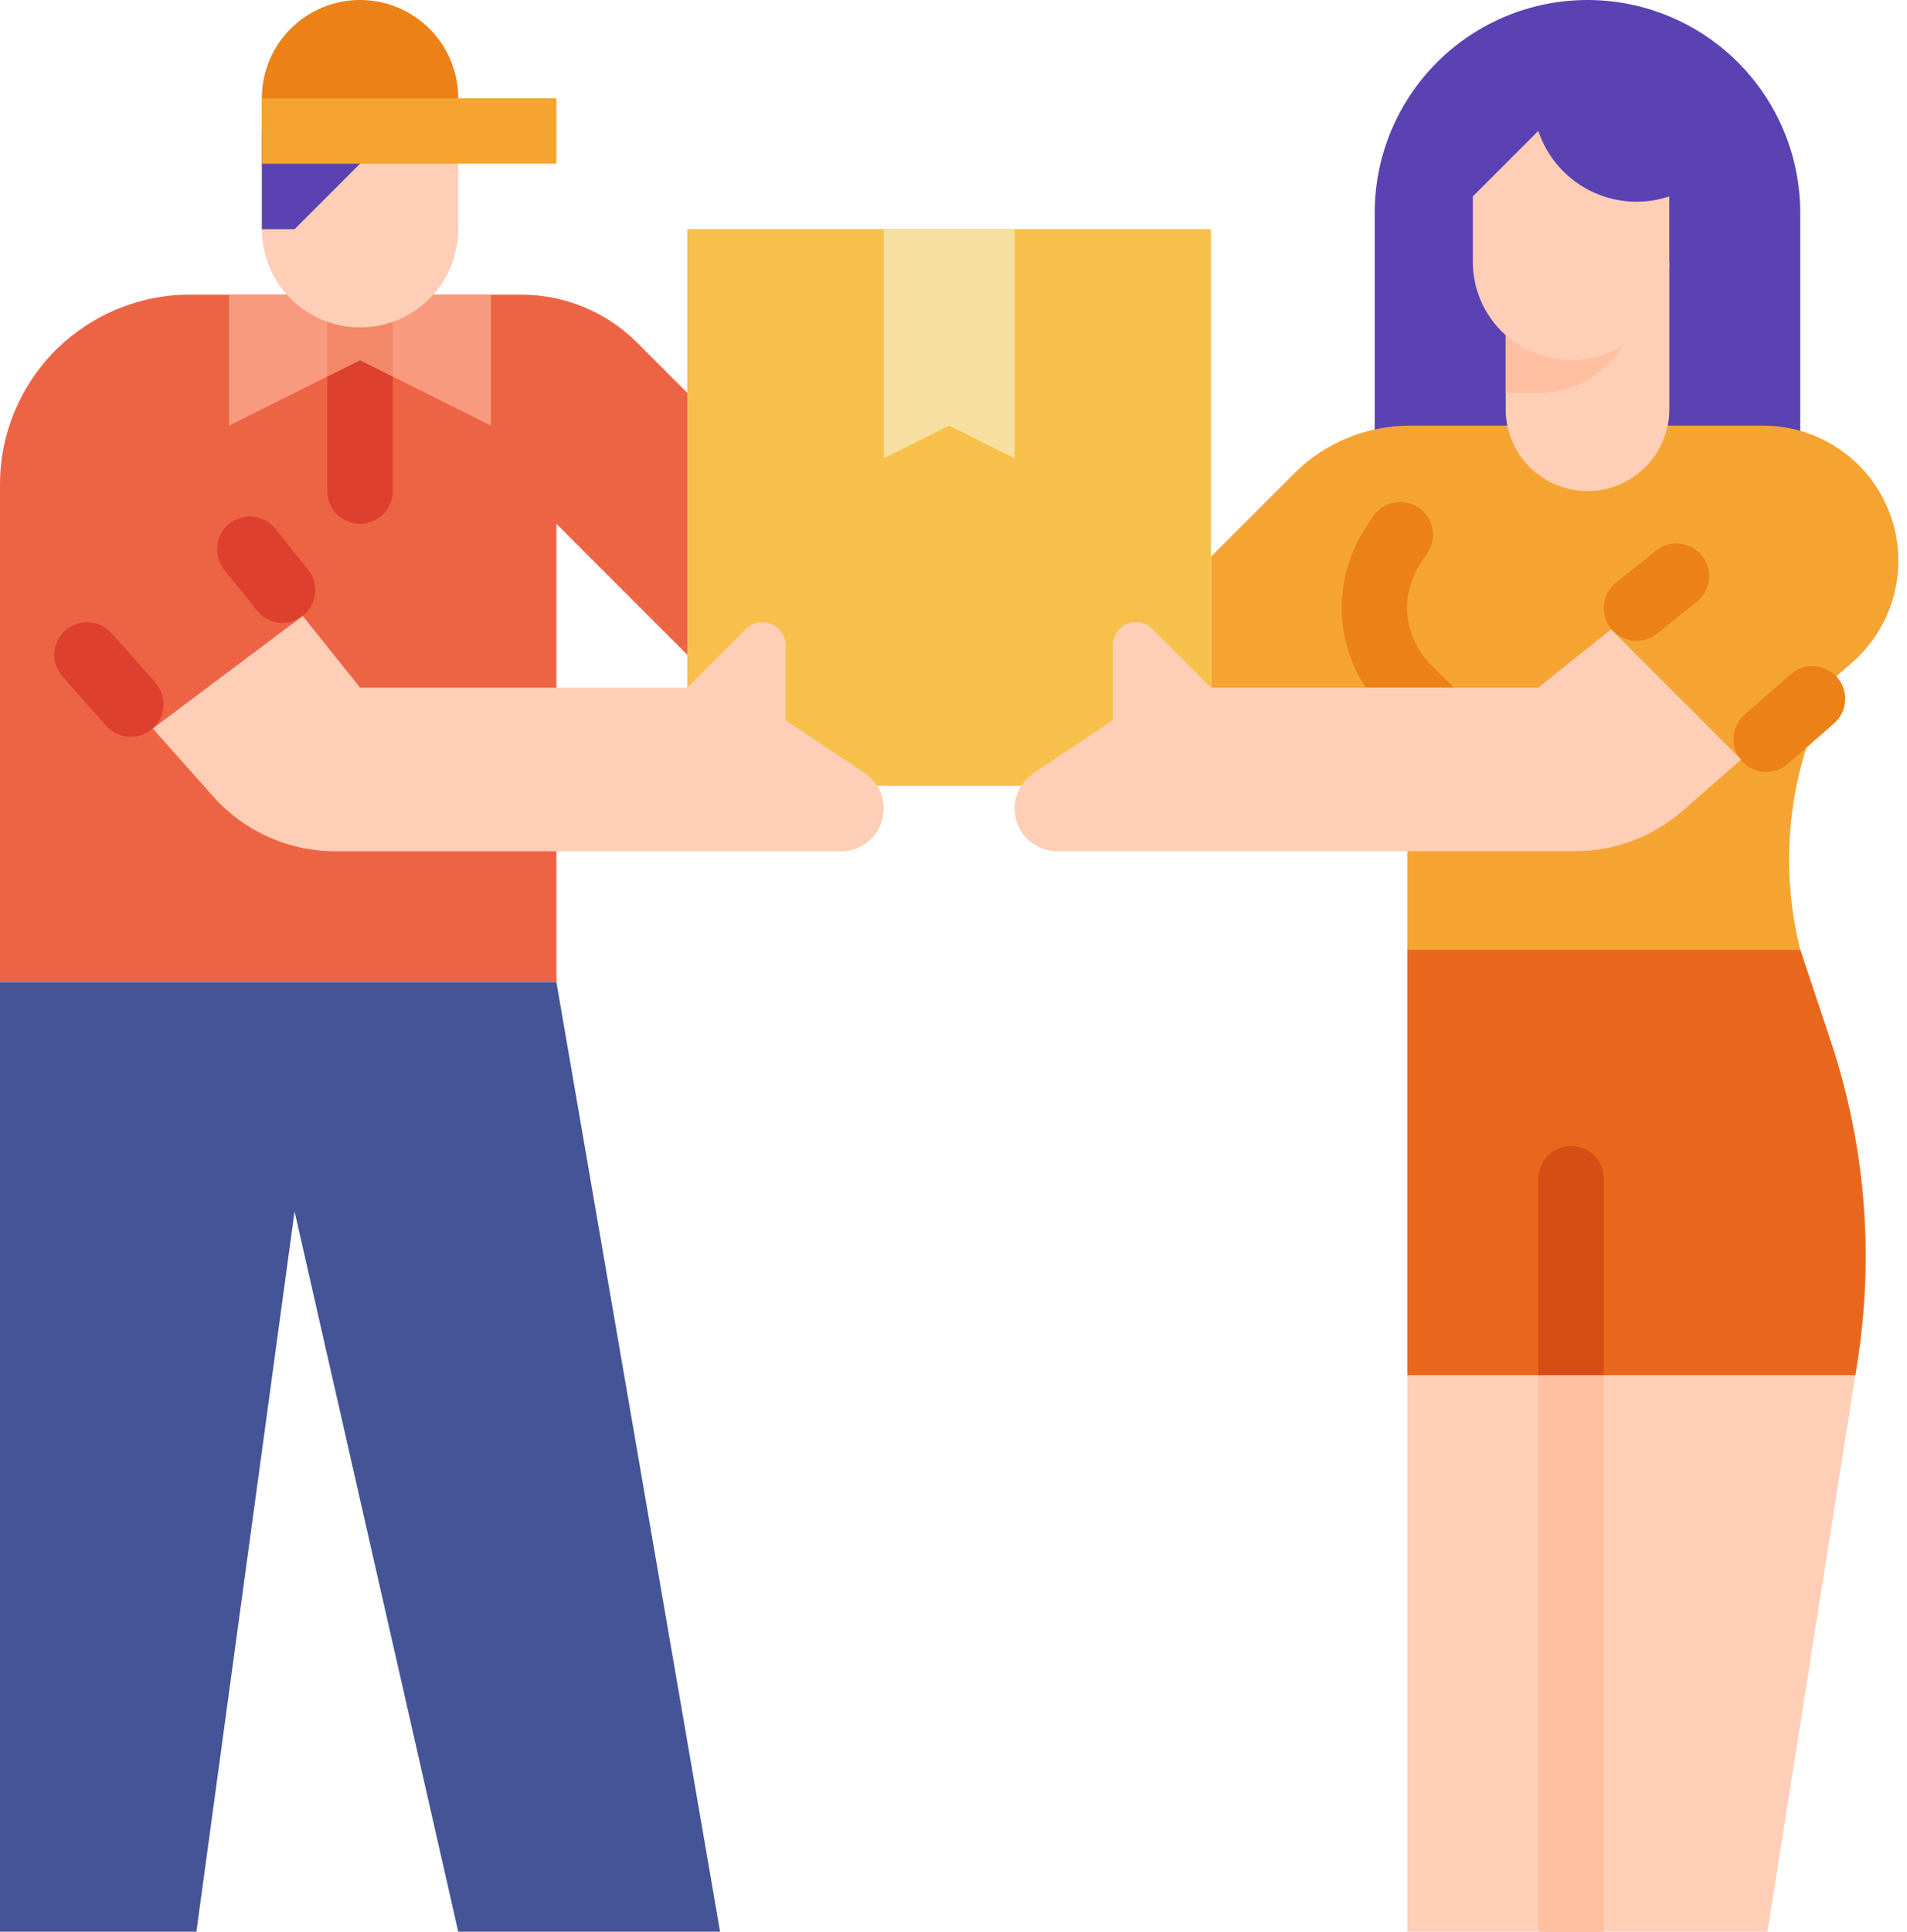 <svg width="79" height="80" viewBox="0 0 79 80" fill="none" xmlns="http://www.w3.org/2000/svg">
<path d="M56.949 20.339V8.813C56.949 6.476 57.878 4.234 59.531 2.581C61.184 0.929 63.425 0 65.763 0C68.1 0 70.342 0.929 71.995 2.581C73.648 4.234 74.576 6.476 74.576 8.813V20.339H56.949Z" fill="#5B42B3"/>
<path d="M74.575 39.322C73.699 35.818 74.085 32.118 75.664 28.871L76.09 27.996L76.731 27.435C77.332 26.909 77.813 26.262 78.142 25.536C78.472 24.809 78.642 24.021 78.642 23.223C78.642 21.739 78.053 20.316 77.003 19.266C75.954 18.217 74.53 17.627 73.046 17.627H58.4C57.51 17.627 56.628 17.802 55.806 18.143C54.983 18.484 54.236 18.983 53.606 19.613L50.168 23.051V29.83H58.303V39.322H74.575Z" fill="#F5A431"/>
<path d="M69.155 10.848V16.949C69.155 17.848 68.797 18.71 68.162 19.346C67.526 19.982 66.664 20.339 65.765 20.339C64.866 20.339 64.004 19.982 63.368 19.346C62.732 18.71 62.375 17.848 62.375 16.949V10.848H69.155Z" fill="#FFCEB6"/>
<path d="M28.473 9.49H50.167V32.541H28.473V9.49Z" fill="#F7C04A"/>
<path d="M0 40.678V20.062C0 17.978 0.828 15.979 2.302 14.505C3.776 13.031 5.775 12.203 7.859 12.203H21.598C22.489 12.203 23.37 12.379 24.193 12.719C25.015 13.06 25.763 13.559 26.392 14.189L28.474 16.271V27.118L23.051 21.695V40.678H0Z" fill="#ED6445"/>
<path d="M67.799 10.848V12.204C67.799 13.282 67.37 14.317 66.607 15.08C65.844 15.843 64.81 16.271 63.731 16.271H62.375V10.848H67.799Z" fill="#FFBFA1"/>
<path d="M4.619 26.22C4.122 25.66 3.265 25.61 2.705 26.107C2.145 26.605 2.095 27.462 2.592 28.021L4.406 30.062C4.904 30.622 5.761 30.672 6.32 30.175C6.88 29.678 6.931 28.82 6.433 28.261L4.619 26.22Z" fill="#DE402F"/>
<path d="M11.406 21.897C10.938 21.313 10.085 21.218 9.5 21.686C8.915 22.154 8.821 23.007 9.289 23.592L10.646 25.288C11.114 25.872 11.967 25.967 12.552 25.499C13.136 25.031 13.231 24.178 12.763 23.593L11.406 21.897Z" fill="#DE402F"/>
<path d="M20.34 12.203V17.627L14.916 14.915L9.492 17.627V12.203H20.34Z" fill="#F79A7E"/>
<path d="M16.27 15.592V20.338C16.27 20.697 16.128 21.042 15.873 21.297C15.619 21.551 15.274 21.694 14.915 21.694C14.555 21.694 14.21 21.551 13.956 21.297C13.701 21.042 13.559 20.697 13.559 20.338V15.592L14.915 14.914L16.27 15.592Z" fill="#DE402F"/>
<path d="M16.27 12.203V15.593L14.915 14.915L13.559 15.593V12.203H16.27Z" fill="#F28868"/>
<path d="M12.543 25.51L14.916 28.476H28.475L30.906 26.045C31.086 25.865 31.33 25.764 31.584 25.764C31.838 25.764 32.082 25.865 32.262 26.045C32.442 26.225 32.543 26.468 32.543 26.723V29.832L35.824 32.019C36.066 32.181 36.264 32.399 36.401 32.656C36.539 32.912 36.611 33.198 36.61 33.489C36.611 33.721 36.565 33.951 36.476 34.165C36.387 34.379 36.257 34.574 36.093 34.738C35.929 34.902 35.734 35.032 35.52 35.121C35.306 35.21 35.076 35.255 34.844 35.255H13.893C12.935 35.255 11.989 35.053 11.115 34.66C10.242 34.268 9.461 33.696 8.825 32.98L6.328 30.171L12.543 25.51Z" fill="#FFCEB6"/>
<path d="M18.983 79.999L12.203 50.169L8.136 79.999H0V40.678H23.051L29.83 79.999H18.983Z" fill="#445496"/>
<path d="M68.598 22.806L66.949 24.125C66.365 24.593 66.27 25.447 66.738 26.031C67.206 26.616 68.059 26.711 68.644 26.243L70.292 24.923C70.877 24.455 70.972 23.602 70.504 23.017C70.036 22.433 69.183 22.338 68.598 22.806Z" fill="#EB8117"/>
<path d="M74.191 27.919L72.275 29.594C71.711 30.087 71.653 30.943 72.146 31.507C72.639 32.071 73.495 32.129 74.059 31.636L75.976 29.961C76.54 29.468 76.597 28.612 76.105 28.048C75.612 27.484 74.755 27.427 74.191 27.919Z" fill="#EB8117"/>
<path d="M60.342 30.509C60.216 30.635 60.067 30.735 59.902 30.803C59.738 30.871 59.561 30.906 59.383 30.906C59.205 30.906 59.029 30.871 58.864 30.803C58.7 30.735 58.55 30.635 58.424 30.509L57.349 29.433C56.365 28.445 55.753 27.148 55.615 25.761C55.478 24.373 55.824 22.981 56.595 21.82L56.879 21.393C57.079 21.094 57.389 20.886 57.741 20.815C58.094 20.745 58.46 20.817 58.76 21.017C59.059 21.216 59.266 21.526 59.337 21.879C59.407 22.232 59.335 22.598 59.135 22.897L58.851 23.324C58.425 23.963 58.233 24.73 58.309 25.494C58.385 26.258 58.723 26.972 59.266 27.515L60.342 28.591C60.596 28.846 60.739 29.191 60.739 29.55C60.739 29.91 60.596 30.255 60.342 30.509Z" fill="#EB8117"/>
<path d="M77.288 52.027C77.287 53.498 77.172 54.967 76.944 56.42L76.861 56.949L73.22 80H58.305V39.322H74.576L75.842 43.122C76.799 45.994 77.287 49.001 77.288 52.027Z" fill="#FFCEB6"/>
<path d="M77.288 52.027C77.287 53.498 77.172 54.967 76.944 56.42L76.861 56.949H58.305V39.322H74.576L75.842 43.122C76.799 45.994 77.287 49.001 77.288 52.027Z" fill="#E8671C"/>
<path d="M63.73 56.949H66.442V80H63.73V56.949Z" fill="#FFBFA1"/>
<path d="M66.442 56.949H63.73V48.813C63.73 48.453 63.873 48.108 64.128 47.854C64.382 47.6 64.727 47.457 65.086 47.457C65.446 47.457 65.791 47.6 66.045 47.854C66.299 48.108 66.442 48.453 66.442 48.813V56.949Z" fill="#D64E13"/>
<path d="M36.609 9.49V18.982L39.321 17.626L42.033 18.982V9.49H36.609Z" fill="#F7DFA1"/>
<path d="M10.848 5.424L10.848 9.492C10.848 10.57 11.276 11.605 12.039 12.368C12.802 13.131 13.837 13.559 14.915 13.559C15.45 13.559 15.979 13.454 16.472 13.25C16.966 13.045 17.414 12.746 17.792 12.368C18.169 11.99 18.469 11.542 18.674 11.048C18.878 10.555 18.983 10.026 18.983 9.492V5.424H10.848Z" fill="#FFCEB6"/>
<path d="M14.915 0C15.994 0 17.029 0.429 17.792 1.191C18.555 1.954 18.983 2.989 18.983 4.068V5.424H10.848V4.068C10.848 2.989 11.276 1.954 12.039 1.191C12.802 0.429 13.837 0 14.915 0Z" fill="#EB8117"/>
<path d="M16.272 5.424L12.204 9.492H10.848L10.848 5.424H16.272Z" fill="#5B42B3"/>
<path d="M10.848 4.068H23.051V6.78H10.848V4.068Z" fill="#F5A431"/>
<path d="M69.15 8.134L69.151 10.846C69.151 11.38 69.046 11.909 68.841 12.403C68.637 12.896 68.337 13.345 67.959 13.723C67.582 14.1 67.133 14.4 66.639 14.604C66.146 14.809 65.617 14.914 65.083 14.914C64.548 14.914 64.019 14.809 63.526 14.604C63.032 14.4 62.584 14.1 62.206 13.722C61.828 13.345 61.528 12.896 61.324 12.402C61.119 11.909 61.014 11.38 61.014 10.846V8.134L63.726 5.422C64.086 6.501 64.859 7.392 65.876 7.901C66.893 8.41 68.071 8.493 69.15 8.134H69.15ZM72.133 31.456L69.711 33.575C68.475 34.657 66.888 35.253 65.246 35.253H43.798C43.566 35.253 43.336 35.207 43.122 35.118C42.907 35.03 42.713 34.9 42.549 34.736C42.385 34.571 42.254 34.377 42.166 34.162C42.077 33.948 42.031 33.718 42.031 33.486C42.031 33.195 42.103 32.909 42.24 32.653C42.377 32.396 42.576 32.178 42.818 32.016L46.099 29.829V26.72C46.099 26.466 46.2 26.222 46.38 26.042C46.56 25.862 46.803 25.761 47.058 25.761C47.312 25.761 47.556 25.862 47.736 26.042L50.167 28.473H63.726L66.739 26.063L72.133 31.456Z" fill="#FFCEB6"/>
</svg>
